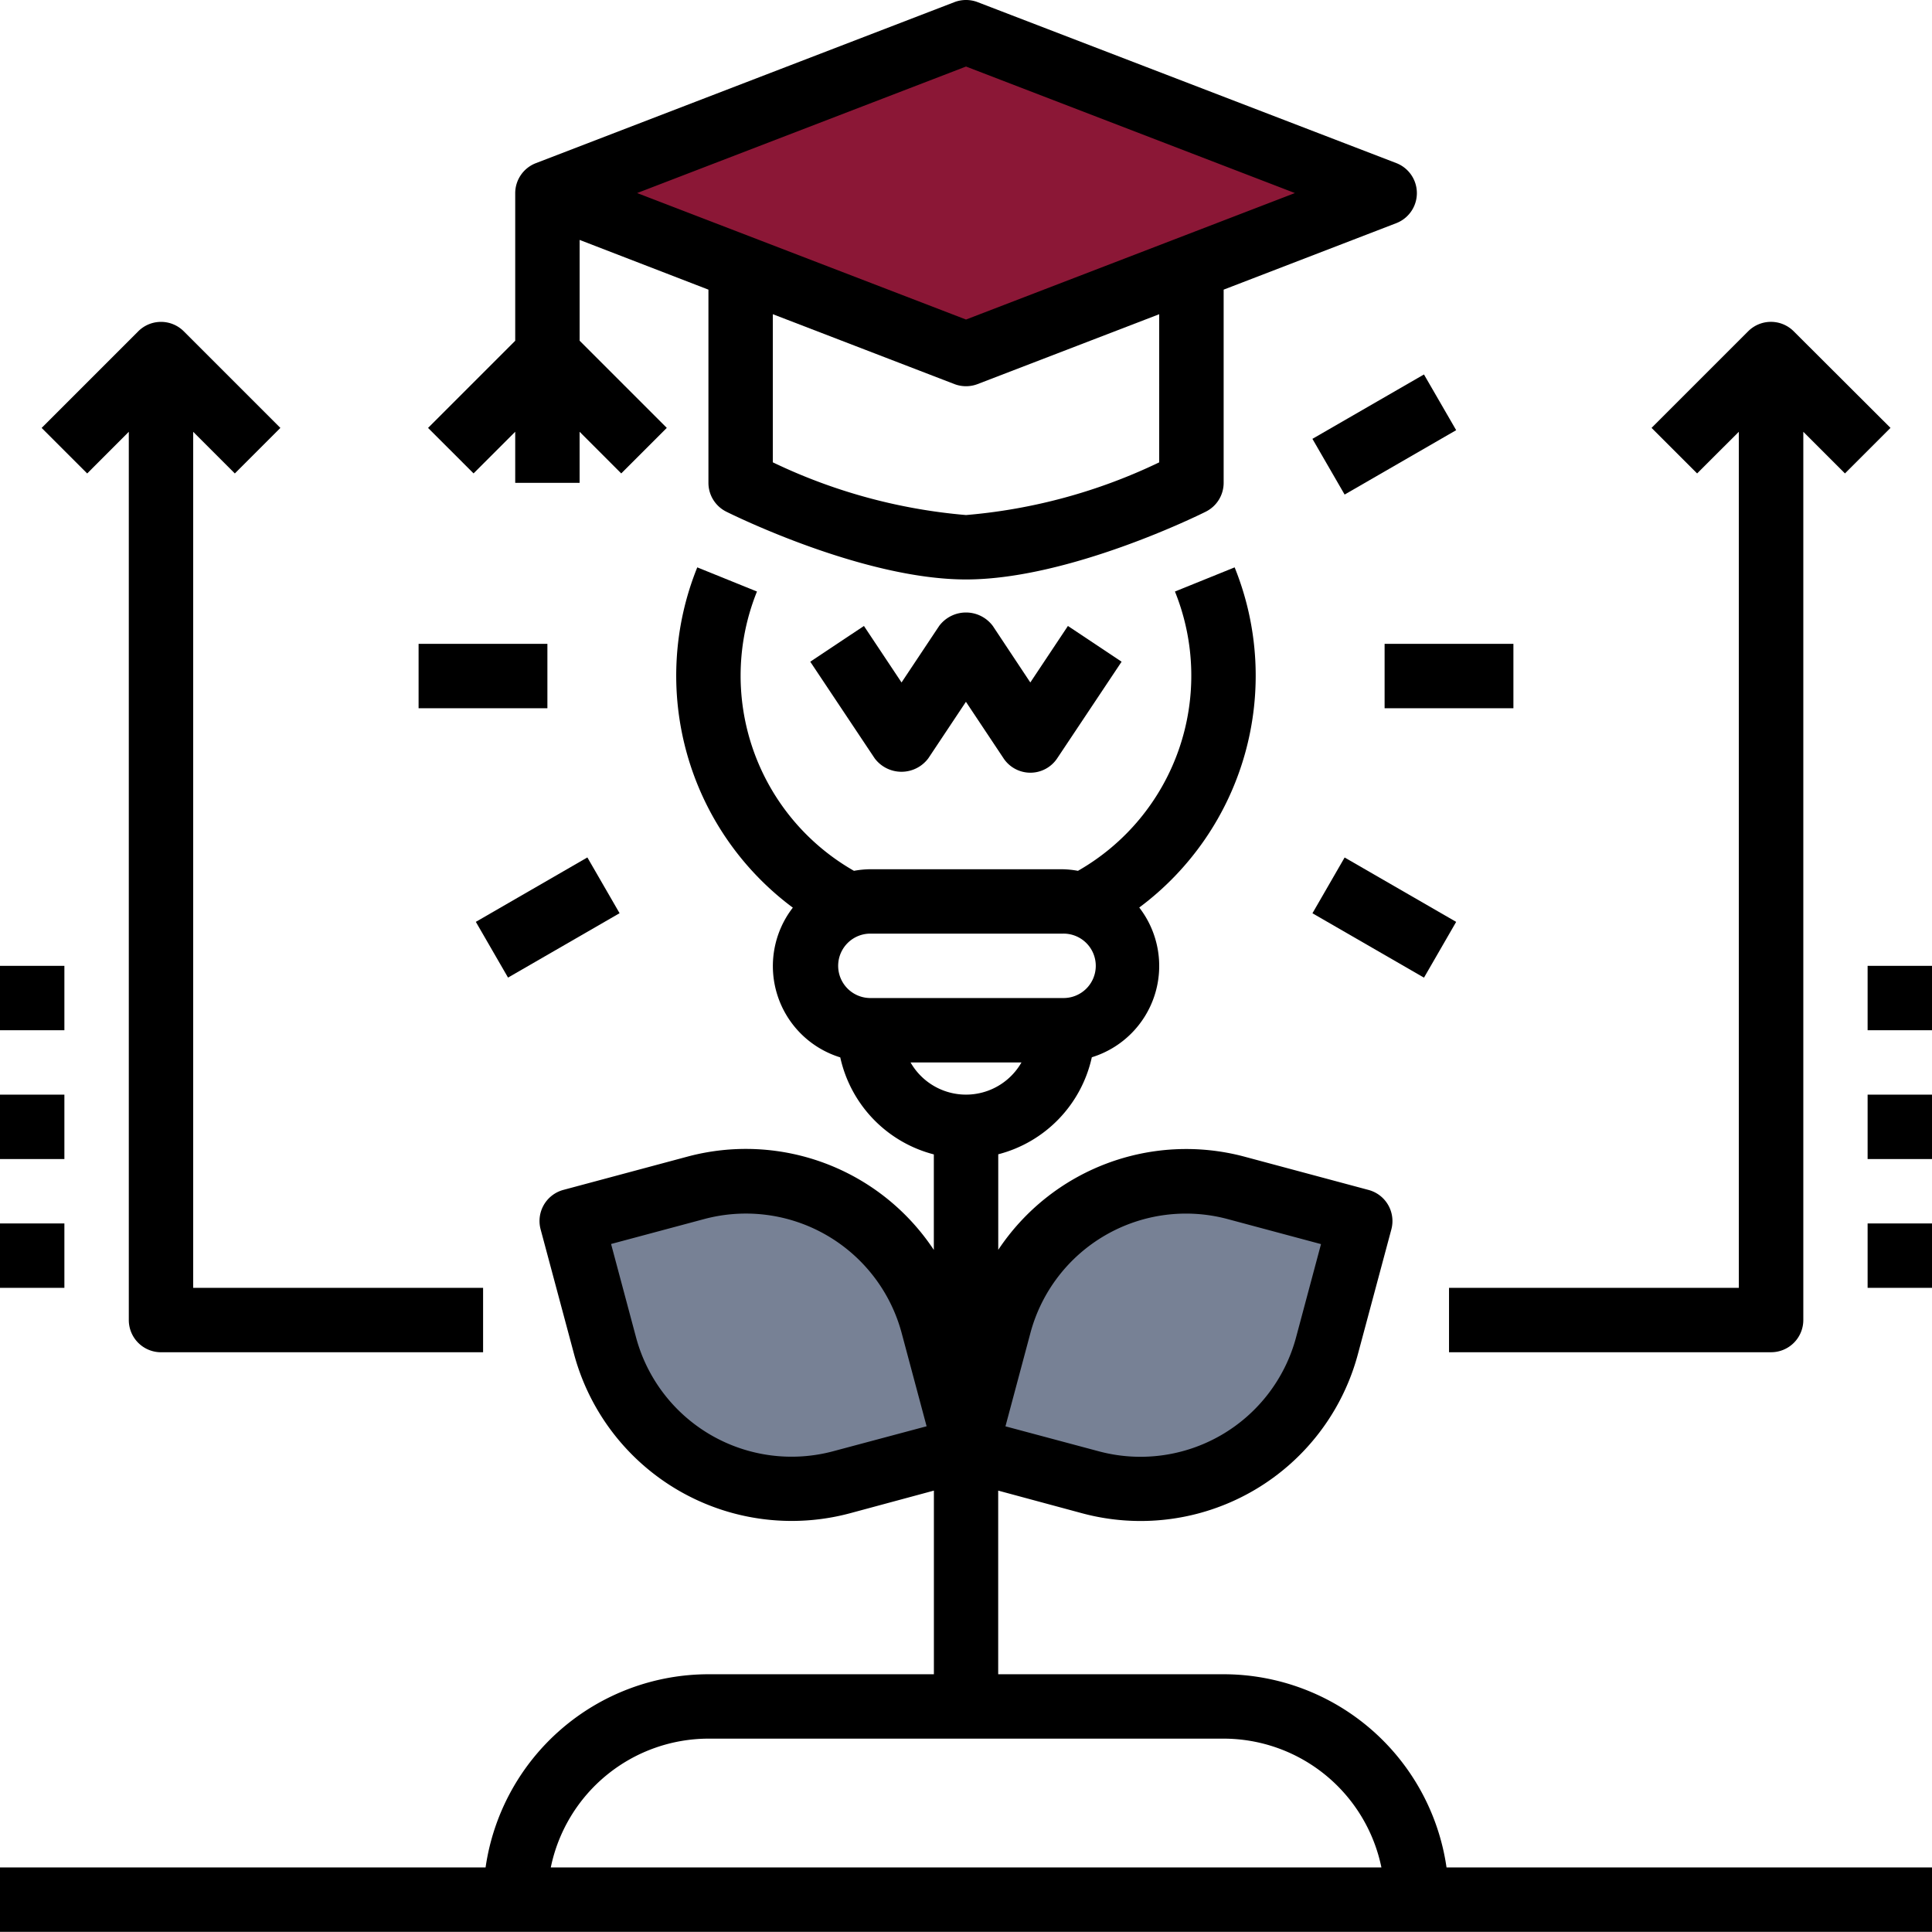 <svg xmlns="http://www.w3.org/2000/svg" width="68.383" height="68.378" viewBox="0 0 68.383 68.378"><path d="M253.962,294.871l-1.185,4.4a6.855,6.855,0,0,1-8.377,4.844l-4.4-1.185,1.185-4.4a6.838,6.838,0,0,1,8.365-4.844Zm0,0" transform="translate(-205.808 -251.647)" fill="#778195"/><path d="M154.776,298.53l1.185,4.4-4.4,1.185a6.855,6.855,0,0,1-8.377-4.844l-1.185-4.4,4.411-1.185A6.838,6.838,0,0,1,154.776,298.53Zm0,0" transform="translate(-121.77 -251.647)" fill="#778195"/><path d="M165.633,13.66l-6.838,2.633-7.978,3.066-7.978-3.066L136,13.66l14.816-5.7Zm0,0" transform="translate(-116.625 -6.827)" fill="#8b1736"/><path d="M207.8,152.662a1.185,1.185,0,0,0-1.9,0l-1.331,2-1.331-2-1.9,1.265,2.279,3.419a1.185,1.185,0,0,0,1.9,0l1.331-2,1.331,2a1.14,1.14,0,0,0,1.9,0l2.279-3.419-1.9-1.265-1.331,2Zm0,0" transform="translate(-172.659 -130.506)"/><path d="M104,159.961h4.559v2.279H104Zm0,0" transform="translate(-89.184 -137.172)"/><path d="M118.215,215.311l3.948-2.28,1.14,1.974-3.948,2.279Zm0,0" transform="translate(-101.373 -182.682)"/><path d="M326.074,215.01l1.139-1.974,3.948,2.279-1.139,1.974Zm0,0" transform="translate(-279.62 -182.685)"/><path d="M344,159.961h4.559v2.279H344Zm0,0" transform="translate(-294.992 -137.172)"/><path d="M326.07,95.307l3.948-2.279L331.158,95l-3.948,2.279Zm0,0" transform="translate(-279.617 -79.774)"/><path d="M107.955,16.756l1.474-1.474V17.09h2.279V15.283l1.474,1.474,1.612-1.612-3.085-3.085V8.492l4.559,1.76V17.09a1.14,1.14,0,0,0,.631,1.02c.2.1,4.84,2.4,8.487,2.4s8.291-2.3,8.487-2.4a1.14,1.14,0,0,0,.631-1.02V10.252L140.611,7.9a1.14,1.14,0,0,0,0-2.129L125.794.075a1.151,1.151,0,0,0-.818,0l-14.816,5.7a1.14,1.14,0,0,0-.731,1.059v5.227l-3.085,3.085Zm24.268-.391a19.556,19.556,0,0,1-6.838,1.865,19.606,19.606,0,0,1-6.838-1.866V11.121l6.429,2.474a1.151,1.151,0,0,0,.818,0l6.429-2.473ZM125.385,2.355l11.641,4.478L125.385,11.31,113.744,6.833Zm0,0" transform="translate(-91.193)"/><path d="M43.31,180.139H35.331v-6.5l2.963.8a7.963,7.963,0,0,0,9.772-5.642l1.18-4.4a1.14,1.14,0,0,0-.806-1.4l-4.4-1.18a7.987,7.987,0,0,0-8.707,3.3v-3.382a4.558,4.558,0,0,0,3.312-3.434,3.382,3.382,0,0,0,1.679-5.3A10.231,10.231,0,0,0,43.7,140.961l-2.113.855a7.952,7.952,0,0,1-3.433,9.886,3.34,3.34,0,0,0-.547-.056H30.773a3.34,3.34,0,0,0-.547.056,7.952,7.952,0,0,1-3.433-9.886l-2.113-.855a10.231,10.231,0,0,0,3.382,12.044,3.382,3.382,0,0,0,1.679,5.3,4.558,4.558,0,0,0,3.312,3.434v3.381a7.978,7.978,0,0,0-8.711-3.305l-4.4,1.18a1.14,1.14,0,0,0-.806,1.4l1.179,4.4a7.977,7.977,0,0,0,9.777,5.644l2.963-.8v6.5H25.074a7.978,7.978,0,0,0-7.887,6.838H0v2.279H68.383v-2.279H51.2A7.978,7.978,0,0,0,43.31,180.139Zm-6.838-12.081a5.7,5.7,0,0,1,6.98-4.03l3.305.886-.884,3.305a5.7,5.7,0,0,1-6.98,4.029l-3.305-.884Zm-6.979,4.187a5.7,5.7,0,0,1-6.98-4.029l-.884-3.306,3.305-.885a5.708,5.708,0,0,1,6.979,4.032l.884,3.305Zm8.118-18.32a1.14,1.14,0,1,1,0,2.279H30.773a1.14,1.14,0,0,1,0-2.279Zm-5.382,4.559h3.926a2.261,2.261,0,0,1-3.926,0Zm-7.155,23.934H43.31a5.709,5.709,0,0,1,5.585,4.559h-29.4A5.709,5.709,0,0,1,25.074,182.418Zm0,0" transform="translate(0 -120.879)"/><path d="M370.258,83.852v30.3H360v2.279h11.4a1.14,1.14,0,0,0,1.14-1.14V83.852l1.474,1.474,1.612-1.612L372.2,80.295a1.139,1.139,0,0,0-1.612,0l-3.419,3.419,1.612,1.612Zm0,0" transform="translate(-308.712 -68.569)"/><path d="M464,303.961h2.279v2.279H464Zm0,0" transform="translate(-397.896 -260.657)"/><path d="M464,271.961h2.279v2.279H464Zm0,0" transform="translate(-397.896 -233.216)"/><path d="M464,239.961h2.279v2.279H464Zm0,0" transform="translate(-397.896 -205.775)"/><path d="M13.429,83.852v31.44a1.14,1.14,0,0,0,1.14,1.14h11.4v-2.279H15.708v-30.3l1.474,1.474,1.612-1.612-3.419-3.419a1.139,1.139,0,0,0-1.612,0l-3.419,3.419,1.612,1.612Zm0,0" transform="translate(-8.87 -68.569)"/><path d="M0,303.961H2.279v2.279H0Zm0,0" transform="translate(0 -260.657)"/><path d="M0,271.961H2.279v2.279H0Zm0,0" transform="translate(0 -233.216)"/><path d="M0,239.961H2.279v2.279H0Zm0,0" transform="translate(0 -205.775)"/></svg>